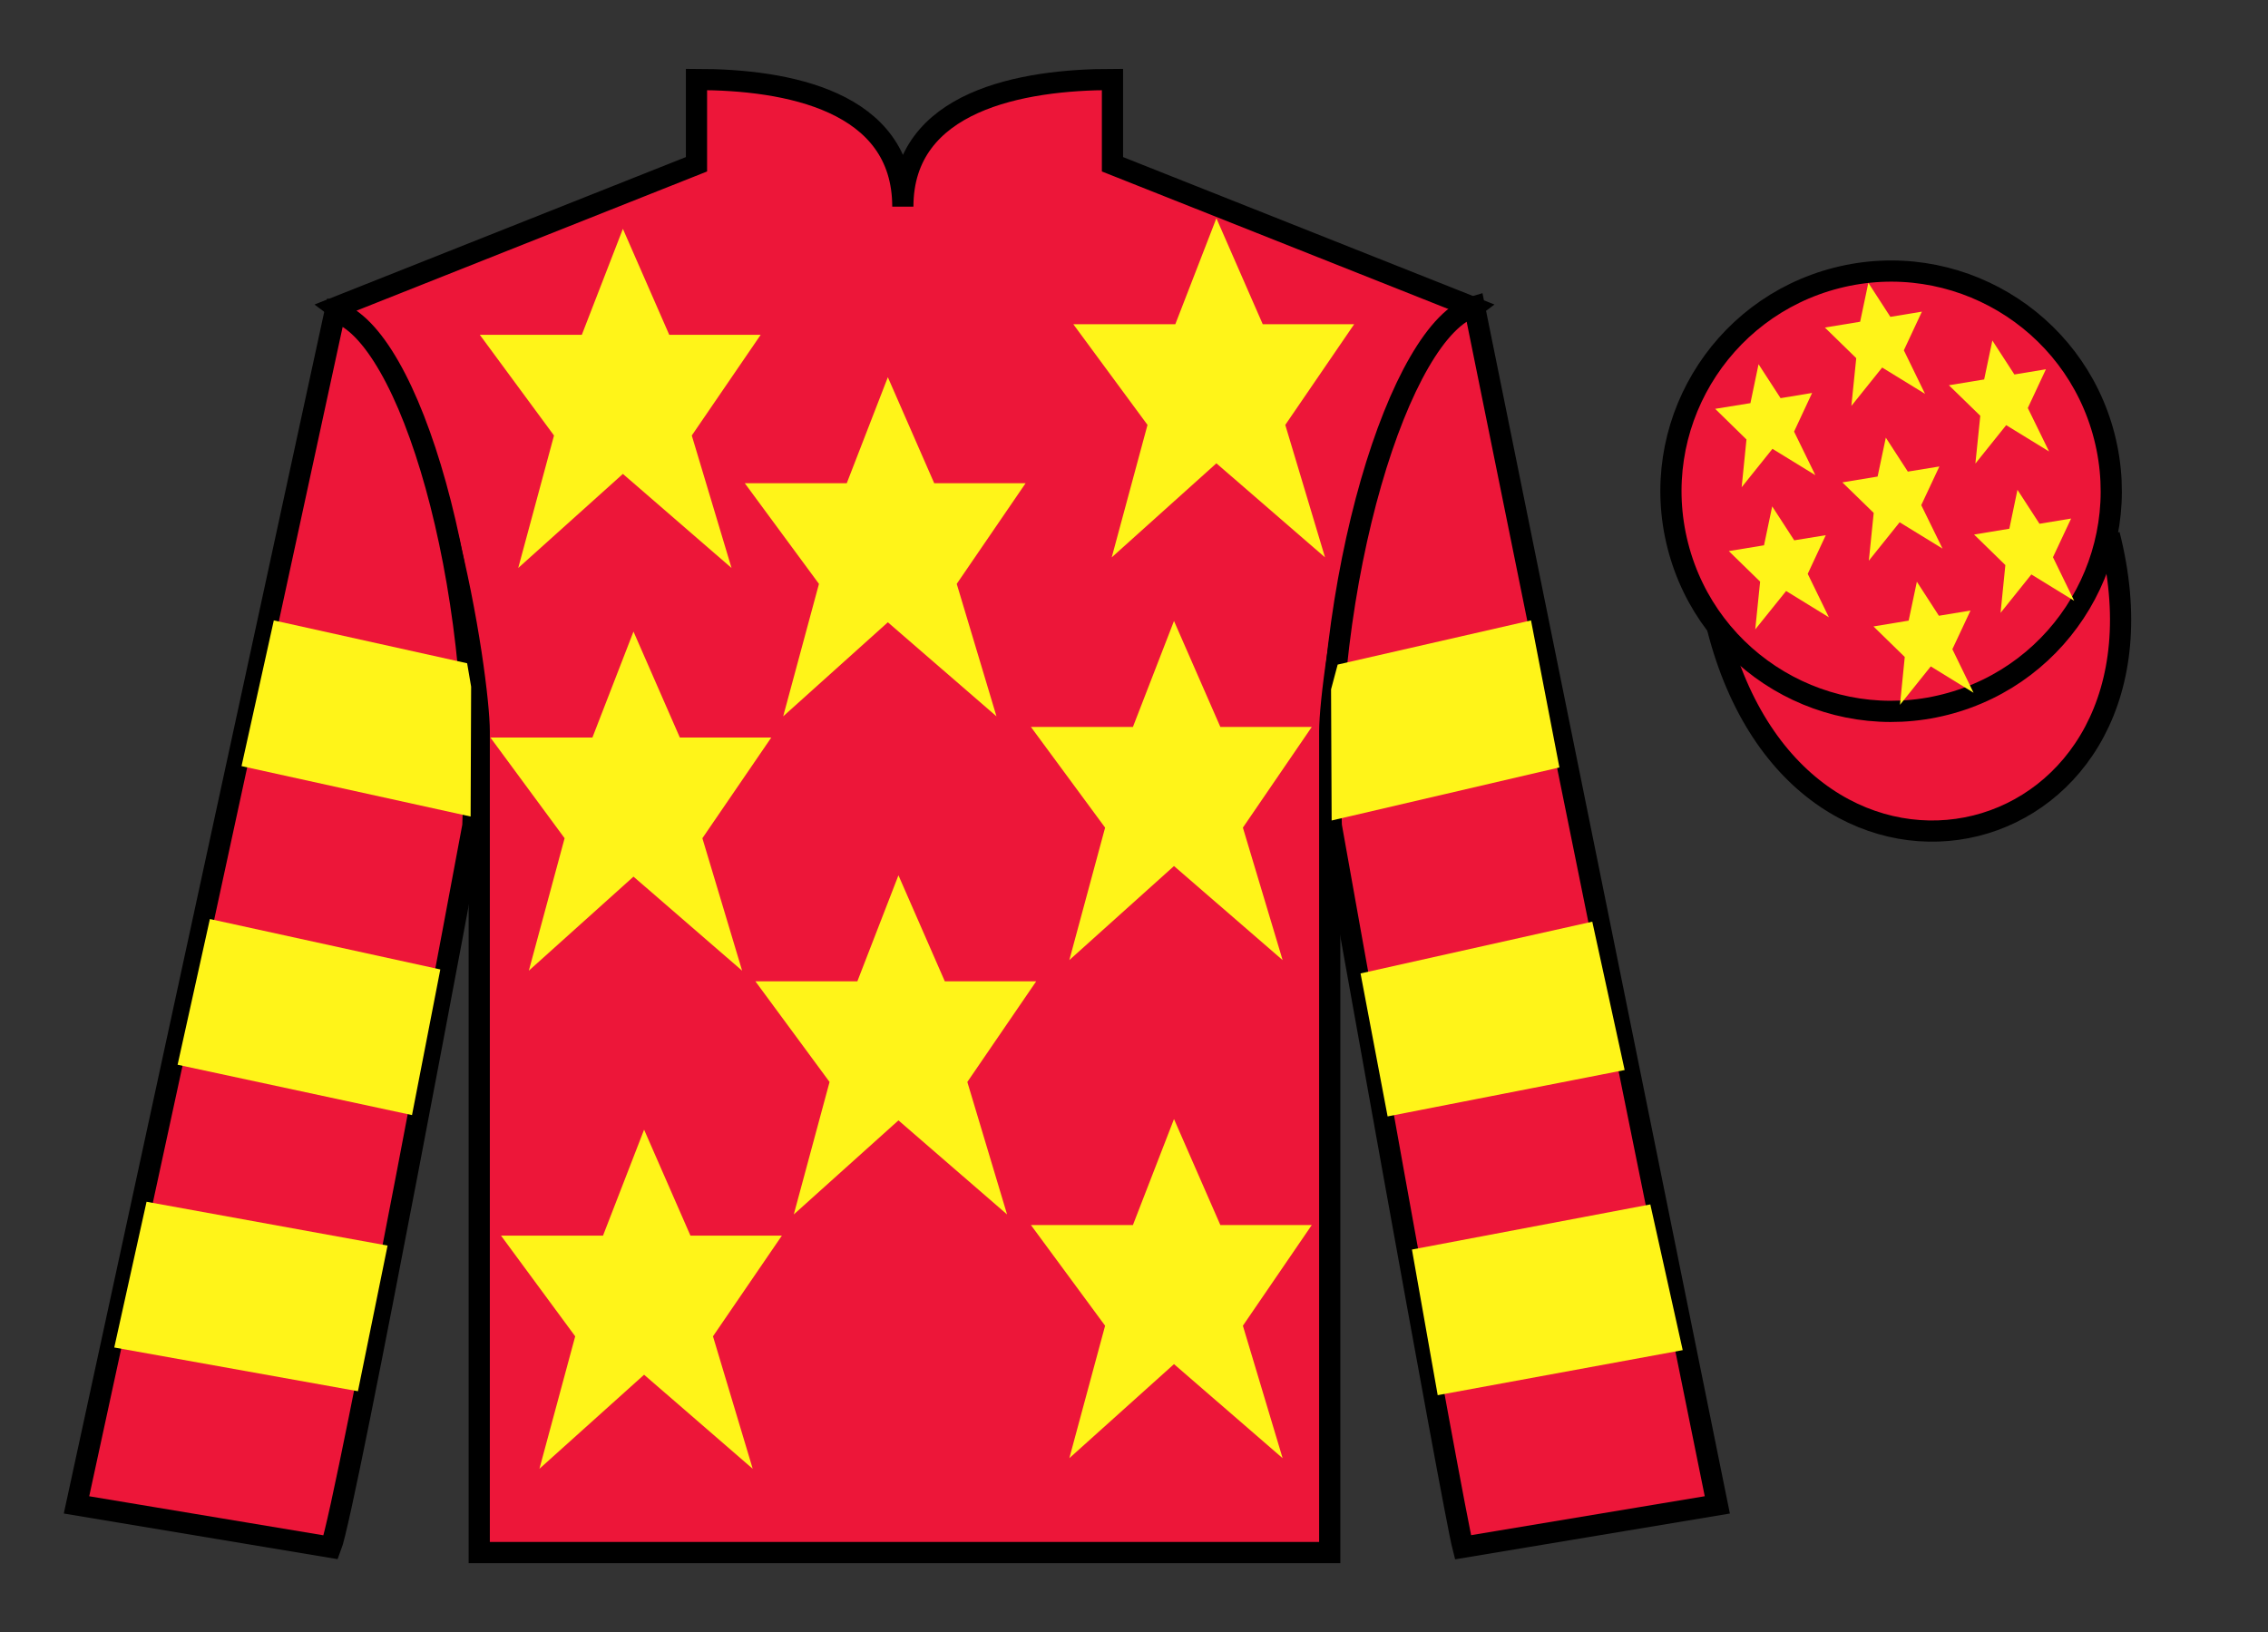 <?xml version="1.0" encoding="UTF-8"?>
<svg xmlns="http://www.w3.org/2000/svg" xmlns:xlink="http://www.w3.org/1999/xlink" width="107pt" height="77pt" viewBox="0 0 107 77" version="1.1">
<rect x="0" y="0" width="107" height="77" fill="#333333" stroke="none"/>
<g id="surface0">
<path style=" stroke:none;fill-rule:nonzero;fill:rgb(92.863%,8.783%,22.277%);fill-opacity:1;" d="M 32.859 3.75 L 32.859 7.75 L 15.859 14.5 C 20.609 18 22.609 32 22.609 34.5 C 22.609 37 22.609 73.25 22.609 73.25 L 62.734 73.25 C 62.734 73.25 62.734 37 62.734 34.5 C 62.734 32 64.734 18 69.484 14.5 L 52.484 7.75 L 52.484 3.75 C 48.219 3.75 42.594 4.75 42.594 9.75 C 42.594 4.75 37.121 3.75 32.859 3.75 "/>
<path style="fill:none;stroke-width:10;stroke-linecap:butt;stroke-linejoin:miter;stroke:rgb(0%,0%,0%);stroke-opacity:1;stroke-miterlimit:4;" d="M 328.594 732.5 L 328.594 692.5 L 158.594 625 C 206.094 590 226.094 450 226.094 425 C 226.094 400 226.094 37.5 226.094 37.5 L 627.344 37.5 C 627.344 37.5 627.344 400 627.344 425 C 627.344 450 647.344 590 694.844 625 L 524.844 692.5 L 524.844 732.5 C 482.188 732.5 425.938 722.5 425.938 672.5 C 425.938 722.5 371.211 732.5 328.594 732.5 Z M 328.594 732.5 " transform="matrix(0.1,0,0,-0.1,0,77)"/>
<path style=" stroke:none;fill-rule:nonzero;fill:rgb(92.863%,8.783%,22.277%);fill-opacity:1;" d="M 15.609 73 C 16.309 71.211 22.309 38.961 22.309 38.961 C 22.809 27.461 19.309 15.711 15.809 14.711 L 3.609 71 L 15.609 73 "/>
<path style="fill:none;stroke-width:10;stroke-linecap:butt;stroke-linejoin:miter;stroke:rgb(0%,0%,0%);stroke-opacity:1;stroke-miterlimit:4;" d="M 156.094 40 C 163.086 57.891 223.086 380.391 223.086 380.391 C 228.086 495.391 193.086 612.891 158.086 622.891 L 36.094 60 L 156.094 40 Z M 156.094 40 " transform="matrix(0.1,0,0,-0.1,0,77)"/>
<path style=" stroke:none;fill-rule:nonzero;fill:rgb(92.863%,8.783%,22.277%);fill-opacity:1;" d="M 81.02 71 L 69.559 14.461 C 66.059 15.461 62.309 27.461 62.809 38.961 C 62.809 38.961 68.559 71.211 69.02 73 L 81.02 71 "/>
<path style="fill:none;stroke-width:10;stroke-linecap:butt;stroke-linejoin:miter;stroke:rgb(0%,0%,0%);stroke-opacity:1;stroke-miterlimit:4;" d="M 810.195 60 L 695.586 625.391 C 660.586 615.391 623.086 495.391 628.086 380.391 C 628.086 380.391 685.586 57.891 690.195 40 L 810.195 60 Z M 810.195 60 " transform="matrix(0.1,0,0,-0.1,0,77)"/>
<path style="fill-rule:nonzero;fill:rgb(92.863%,8.783%,22.277%);fill-opacity:1;stroke-width:10;stroke-linecap:butt;stroke-linejoin:miter;stroke:rgb(0%,0%,0%);stroke-opacity:1;stroke-miterlimit:4;" d="M 810.273 473.789 C 849.961 318.164 1033.906 365.742 995.117 517.773 " transform="matrix(0.1,0,0,-0.1,0,77)"/>
<path style=" stroke:none;fill-rule:nonzero;fill:rgb(100%,95.41%,10.001%);fill-opacity:1;" d="M 42.387 41.297 L 40.449 46.297 L 35.637 46.297 L 39.137 51.047 L 37.449 57.297 L 42.387 52.859 L 47.512 57.297 L 45.637 51.047 L 48.887 46.297 L 44.574 46.297 L 42.387 41.297 "/>
<path style=" stroke:none;fill-rule:nonzero;fill:rgb(100%,95.41%,10.001%);fill-opacity:1;" d="M 55.387 29.297 L 53.449 34.297 L 48.637 34.297 L 52.137 39.047 L 50.449 45.297 L 55.387 40.859 L 60.512 45.297 L 58.637 39.047 L 61.887 34.297 L 57.574 34.297 L 55.387 29.297 "/>
<path style=" stroke:none;fill-rule:nonzero;fill:rgb(100%,95.41%,10.001%);fill-opacity:1;" d="M 41.887 17.797 L 39.949 22.797 L 35.137 22.797 L 38.637 27.547 L 36.949 33.797 L 41.887 29.359 L 47.012 33.797 L 45.137 27.547 L 48.387 22.797 L 44.074 22.797 L 41.887 17.797 "/>
<path style=" stroke:none;fill-rule:nonzero;fill:rgb(100%,95.41%,10.001%);fill-opacity:1;" d="M 55.387 52.797 L 53.449 57.797 L 48.637 57.797 L 52.137 62.547 L 50.449 68.797 L 55.387 64.359 L 60.512 68.797 L 58.637 62.547 L 61.887 57.797 L 57.574 57.797 L 55.387 52.797 "/>
<path style=" stroke:none;fill-rule:nonzero;fill:rgb(100%,95.41%,10.001%);fill-opacity:1;" d="M 30.387 53.297 L 28.449 58.297 L 23.637 58.297 L 27.137 63.047 L 25.449 69.297 L 30.387 64.859 L 35.512 69.297 L 33.637 63.047 L 36.887 58.297 L 32.574 58.297 L 30.387 53.297 "/>
<path style=" stroke:none;fill-rule:nonzero;fill:rgb(100%,95.41%,10.001%);fill-opacity:1;" d="M 29.887 29.797 L 27.949 34.797 L 23.137 34.797 L 26.637 39.547 L 24.949 45.797 L 29.887 41.359 L 35.012 45.797 L 33.137 39.547 L 36.387 34.797 L 32.074 34.797 L 29.887 29.797 "/>
<path style=" stroke:none;fill-rule:nonzero;fill:rgb(100%,95.41%,10.001%);fill-opacity:1;" d="M 29.387 10.797 L 27.449 15.797 L 22.637 15.797 L 26.137 20.547 L 24.449 26.797 L 29.387 22.359 L 34.512 26.797 L 32.637 20.547 L 35.887 15.797 L 31.574 15.797 L 29.387 10.797 "/>
<path style=" stroke:none;fill-rule:nonzero;fill:rgb(100%,95.41%,10.001%);fill-opacity:1;" d="M 57.387 10.297 L 55.449 15.297 L 50.637 15.297 L 54.137 20.047 L 52.449 26.297 L 57.387 21.859 L 62.512 26.297 L 60.637 20.047 L 63.887 15.297 L 59.574 15.297 L 57.387 10.297 "/>
<path style=" stroke:none;fill-rule:nonzero;fill:rgb(92.863%,8.783%,22.277%);fill-opacity:1;" d="M 91.785 33.238 C 97.344 31.82 100.699 26.164 99.281 20.605 C 97.863 15.051 92.207 11.695 86.652 13.113 C 81.094 14.531 77.738 20.184 79.156 25.742 C 80.574 31.301 86.227 34.656 91.785 33.238 "/>
<path style="fill:none;stroke-width:10;stroke-linecap:butt;stroke-linejoin:miter;stroke:rgb(0%,0%,0%);stroke-opacity:1;stroke-miterlimit:4;" d="M 917.852 437.617 C 973.438 451.797 1006.992 508.359 992.812 563.945 C 978.633 619.492 922.07 653.047 866.523 638.867 C 810.938 624.688 777.383 568.164 791.562 512.578 C 805.742 456.992 862.266 423.438 917.852 437.617 Z M 917.852 437.617 " transform="matrix(0.1,0,0,-0.1,0,77)"/>
<path style=" stroke:none;fill-rule:nonzero;fill:rgb(100%,95.41%,10.001%);fill-opacity:1;" d="M 19.438 52.609 L 20.773 45.738 L 9.902 43.359 L 8.379 50.234 L 19.438 52.609 "/>
<path style=" stroke:none;fill-rule:nonzero;fill:rgb(100%,95.41%,10.001%);fill-opacity:1;" d="M 16.887 65.637 L 18.285 58.766 L 6.914 56.699 L 5.391 63.574 L 16.887 65.637 "/>
<path style=" stroke:none;fill-rule:nonzero;fill:rgb(100%,95.41%,10.001%);fill-opacity:1;" d="M 22.203 38.523 L 22.227 32.398 L 22.039 31.293 L 12.918 29.27 L 11.395 36.145 L 22.203 38.523 "/>
<path style=" stroke:none;fill-rule:nonzero;fill:rgb(100%,95.41%,10.001%);fill-opacity:1;" d="M 65.465 52.672 L 64.188 45.926 L 75.121 43.484 L 76.648 50.484 L 65.465 52.672 "/>
<path style=" stroke:none;fill-rule:nonzero;fill:rgb(100%,95.41%,10.001%);fill-opacity:1;" d="M 67.828 65.824 L 66.613 58.953 L 77.859 56.824 L 79.387 63.699 L 67.828 65.824 "/>
<path style=" stroke:none;fill-rule:nonzero;fill:rgb(100%,95.41%,10.001%);fill-opacity:1;" d="M 62.824 38.711 L 62.797 32.523 L 63.109 31.355 L 72.23 29.27 L 73.57 36.207 L 62.824 38.711 "/>
<path style=" stroke:none;fill-rule:nonzero;fill:rgb(100%,95.41%,10.001%);fill-opacity:1;" d="M 90.434 27.445 L 90.047 29.281 L 88.387 29.555 L 89.863 30.996 L 89.637 33.254 L 91.09 31.441 L 93.109 32.684 L 92.109 30.629 L 92.965 28.805 L 91.473 29.051 L 90.434 27.445 "/>
<path style=" stroke:none;fill-rule:nonzero;fill:rgb(100%,95.41%,10.001%);fill-opacity:1;" d="M 93.996 16.066 L 93.609 17.902 L 91.945 18.176 L 93.426 19.617 L 93.195 21.871 L 94.648 20.059 L 96.672 21.301 L 95.668 19.25 L 96.523 17.422 L 95.035 17.668 L 93.996 16.066 "/>
<path style=" stroke:none;fill-rule:nonzero;fill:rgb(100%,95.41%,10.001%);fill-opacity:1;" d="M 95.18 23.109 L 94.797 24.945 L 93.133 25.219 L 94.609 26.66 L 94.383 28.914 L 95.836 27.102 L 97.855 28.344 L 96.855 26.289 L 97.711 24.465 L 96.219 24.711 L 95.18 23.109 "/>
<path style=" stroke:none;fill-rule:nonzero;fill:rgb(100%,95.41%,10.001%);fill-opacity:1;" d="M 82.965 17.184 L 82.582 19.02 L 80.918 19.289 L 82.395 20.734 L 82.168 22.988 L 83.621 21.176 L 85.645 22.418 L 84.641 20.363 L 85.492 18.539 L 84.004 18.785 L 82.965 17.184 "/>
<path style=" stroke:none;fill-rule:nonzero;fill:rgb(100%,95.41%,10.001%);fill-opacity:1;" d="M 88.969 20.648 L 88.582 22.484 L 86.918 22.758 L 88.398 24.199 L 88.168 26.453 L 89.621 24.641 L 91.645 25.883 L 90.641 23.832 L 91.496 22.008 L 90.008 22.25 L 88.969 20.648 "/>
<path style=" stroke:none;fill-rule:nonzero;fill:rgb(100%,95.41%,10.001%);fill-opacity:1;" d="M 83.609 23.891 L 83.223 25.727 L 81.562 26 L 83.039 27.441 L 82.809 29.695 L 84.266 27.883 L 86.285 29.125 L 85.285 27.074 L 86.137 25.25 L 84.648 25.492 L 83.609 23.891 "/>
<path style=" stroke:none;fill-rule:nonzero;fill:rgb(100%,95.41%,10.001%);fill-opacity:1;" d="M 88.145 13.344 L 87.758 15.18 L 86.094 15.453 L 87.574 16.898 L 87.344 19.152 L 88.797 17.34 L 90.82 18.582 L 89.82 16.527 L 90.672 14.703 L 89.184 14.949 L 88.145 13.344 "/>
</g>
</svg>
